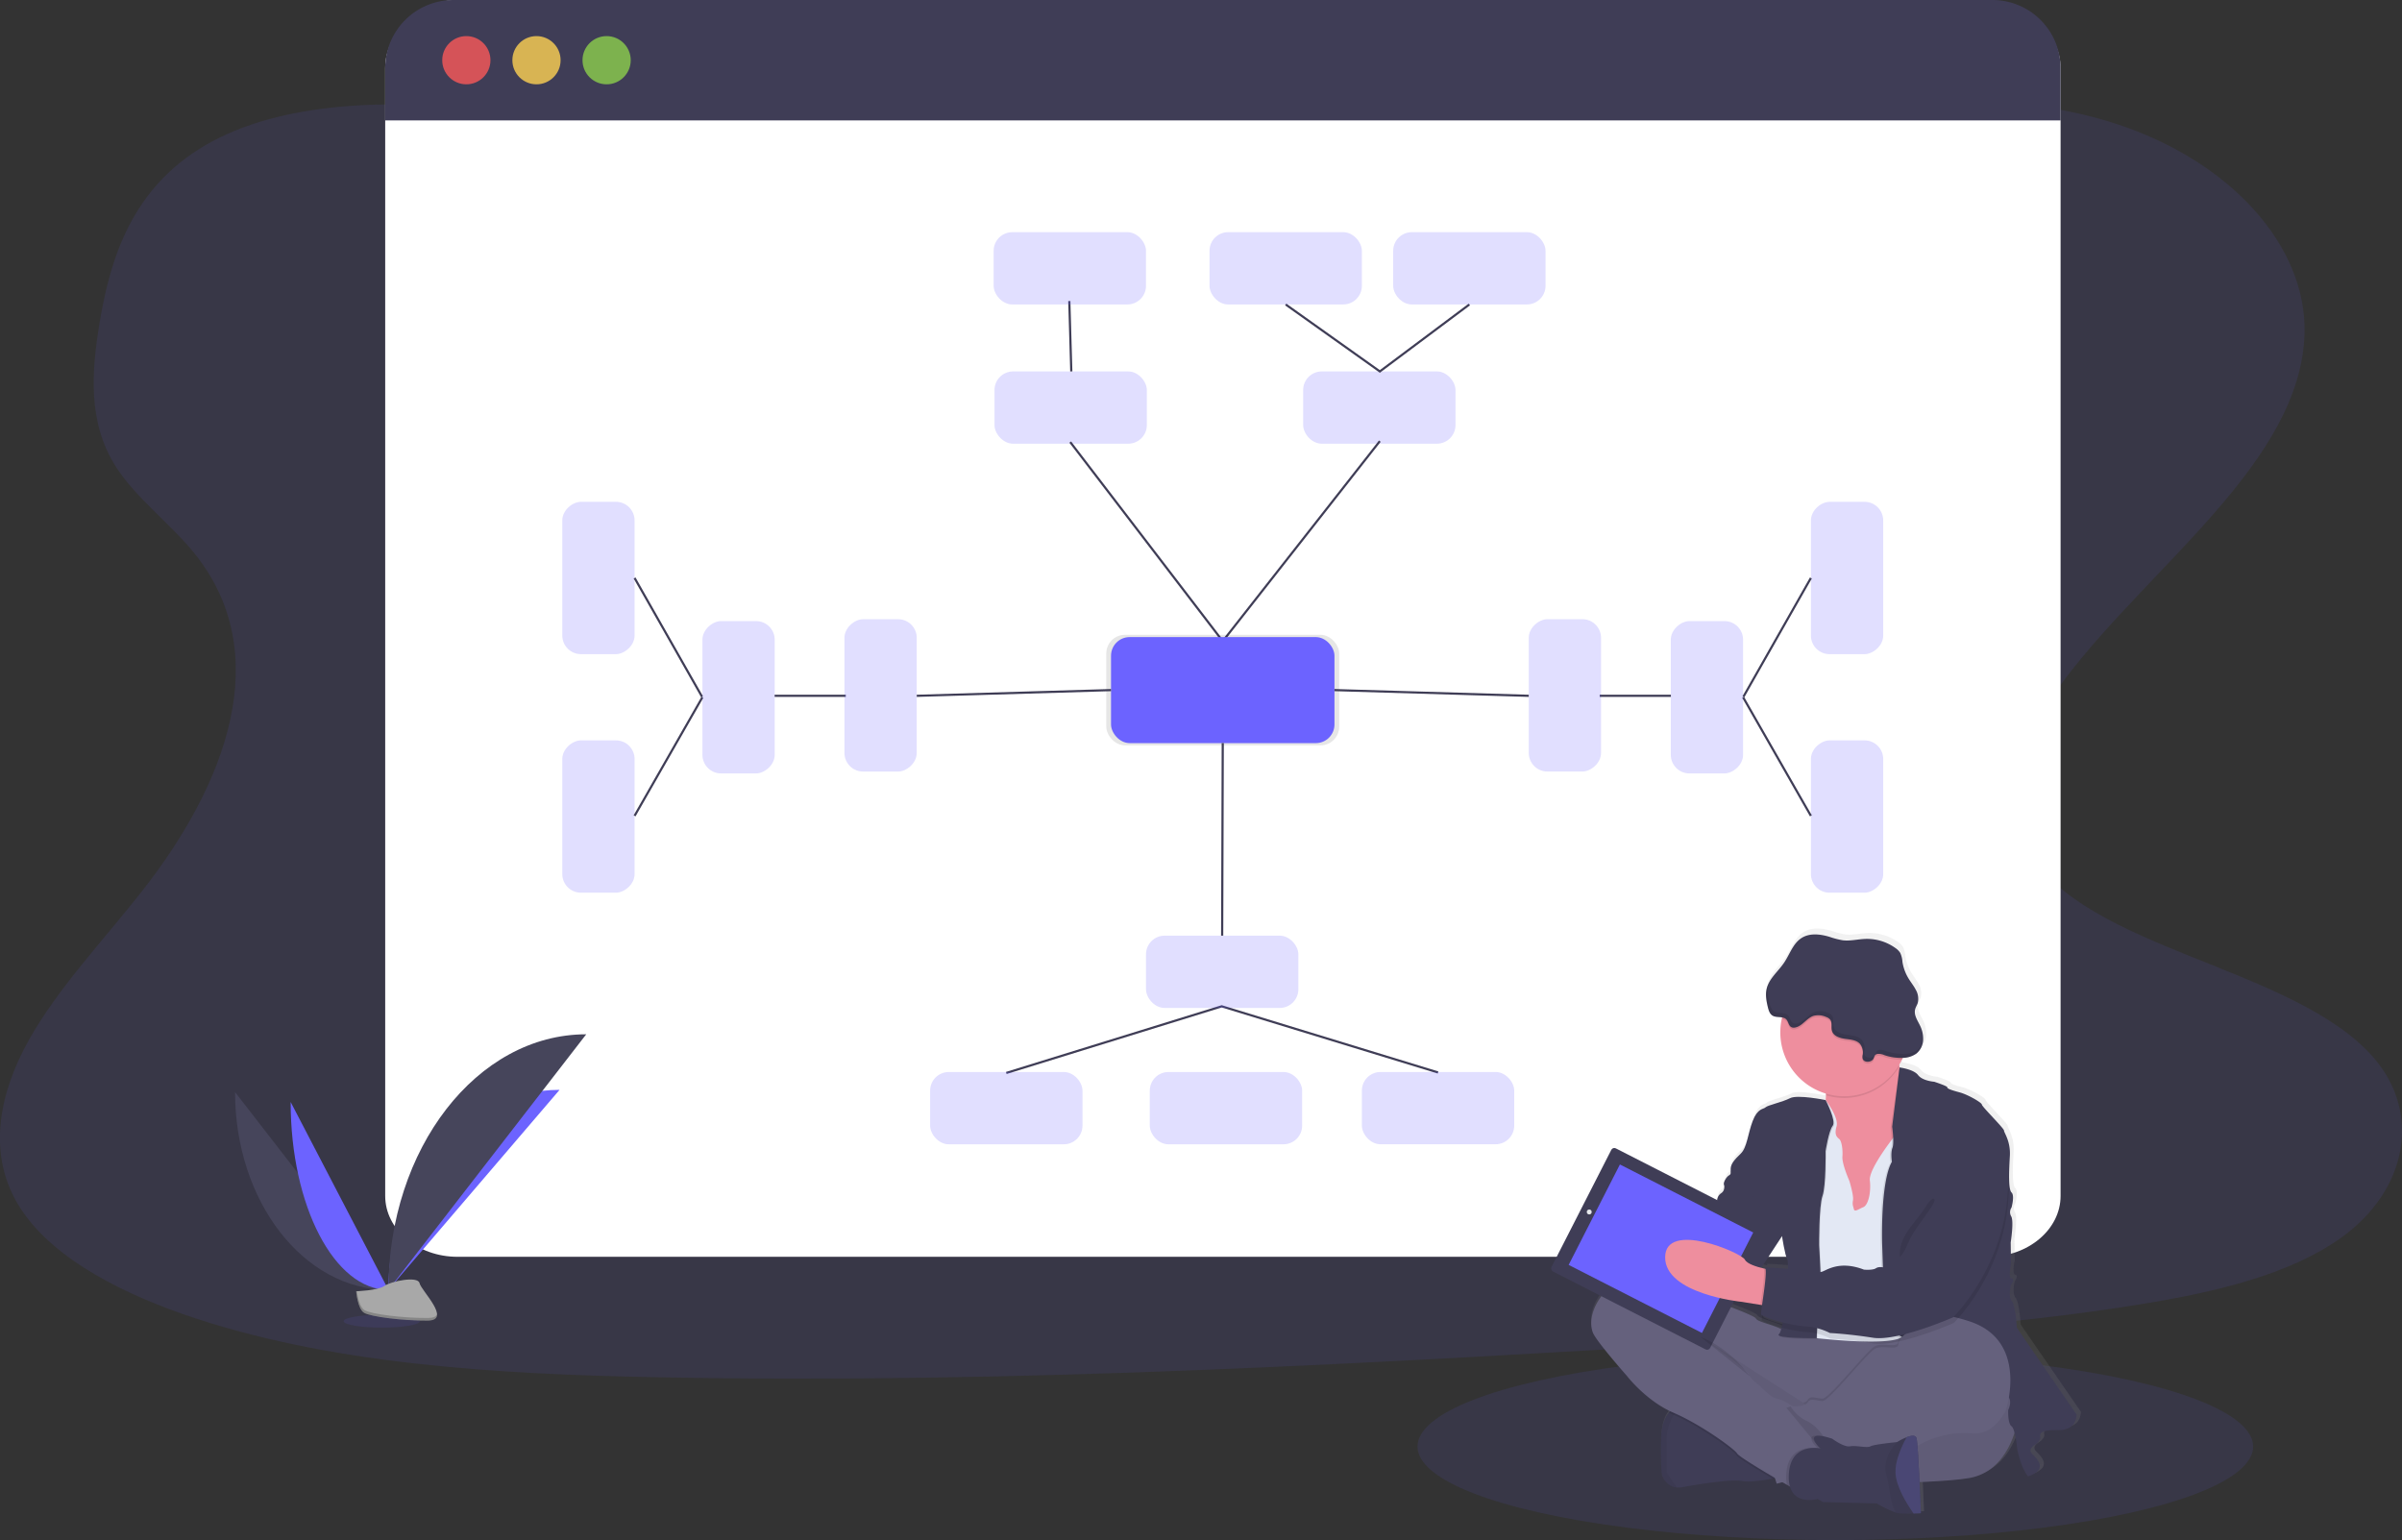 <svg xmlns="http://www.w3.org/2000/svg" width="1103.79" height="707.8" data-name="Layer 1"><rect width="100%" height="100%" fill="#333333" stroke="none"/><defs><linearGradient id="a" x1="891.82" x2="891.82" y1="790.72" y2="522.9" gradientUnits="userSpaceOnUse"><stop offset="0" stop-color="gray" stop-opacity=".25"/><stop offset=".54" stop-color="gray" stop-opacity=".12"/><stop offset="1" stop-color="gray" stop-opacity=".1"/></linearGradient></defs><ellipse cx="843.39" cy="664.8" fill="#6c63ff" opacity=".1" rx="192" ry="43"/><path fill="#6c63ff" d="M625.02 26.79c0 156.1 97.93 282.41 219 282.41M627.42 130.03c-70.75.54-138.73-15.45-203.73-33.27S294.22 58.9 224.9 50.72c-44.62-5.27-95.4-4.44-130.47 16-33.75 19.66-43.74 51.89-48.67 81.63-3.71 22.38-5.52 45.86 7.54 66.22 9.02 14.13 24.6 25.73 35.6 39.19 38.26 46.83 14.53 107.1-23.41 155.51-17.79 22.71-38.6 44.5-52.1 68.48s-19.18 51.1-5.79 74.6c13.28 23.28 43.54 40 76.09 51.45 66.13 23.1 143.21 27.7 218.26 29.16 166.14 3.25 332.71-6.63 498.83-16.5 61.47-3.66 123.22-7.34 183.48-17.15 33.46-5.45 67.92-13.44 91.74-30.61 30.25-21.8 36.68-57.11 15-82.33-36.37-42.29-133-49.68-159-95.53-14.31-25.24-1.57-54.37 17-78.92 39.94-52.64 108.35-100 110-158.62 1.1-40.25-34-79.28-86.68-96.43-55.25-18-130.79-12.79-169.85 21.61-40.23 35.42-112.57 51.08-175.05 51.55z" opacity=".1"/><path fill="#fff" d="M946.9 31.19V549.6c0 15.42-14.88 28-33.24 28H210.24c-18.36 0-33.23-12.54-33.23-28V31.19C177.01 15.74 191.88 0 210.24 0l703.33 1.71c18.33 0 33.33 14.03 33.33 29.48z"/><path fill="#3f3d56" d="M946.9 31.35v24H177.01v-24A31.35 31.35 0 0 1 208.35 0H915.5a31.36 31.36 0 0 1 31.4 31.35z"/><circle cx="214.3" cy="27.67" r="11.08" fill="#fa5959" opacity=".8"/><circle cx="246.53" cy="27.67" r="11.08" fill="#fed253" opacity=".8"/><circle cx="278.76" cy="27.67" r="11.08" fill="#8ccf4d" opacity=".8"/><rect width="70.01" height="33.22" x="457" y="170.7" fill="#6c63ff" opacity=".2" rx="8.57"/><rect width="70.01" height="33.22" x="598.84" y="170.7" fill="#6c63ff" opacity=".2" rx="8.57"/><path fill="none" stroke="#3f3d56" stroke-miterlimit="10" d="M491.81 203.17l70.08 91.51 72.19-91.94"/><rect width="107.03" height="50.79" x="508.37" y="291.75" opacity=".1" rx="8.57"/><rect width="102.68" height="48.73" x="510.55" y="292.79" fill="#6c63ff" rx="8.57"/><path fill="none" stroke="#3f3d56" stroke-miterlimit="10" d="M492.29 170.7l-.91-32.35M675.22 139.93l-41.14 30.77-43.27-30.77"/><rect width="70.01" height="33.22" x="456.61" y="106.7" fill="#6c63ff" opacity=".2" rx="8.57"/><rect width="70.01" height="33.22" x="640.21" y="106.7" fill="#6c63ff" opacity=".2" rx="8.57"/><rect width="70.01" height="33.22" x="555.81" y="106.7" fill="#6c63ff" opacity=".2" rx="8.57"/><path fill="none" stroke="#3f3d56" stroke-miterlimit="10" d="M561.89 341.51l-.27 88.5M561.43 462.49zM462.42 493.11l99-30.63 99.4 30.41"/><rect width="70.01" height="33.22" x="526.62" y="430.01" fill="#6c63ff" opacity=".2" rx="8.57"/><rect width="70.01" height="33.22" x="861.88" y="345.12" fill="#6c63ff" opacity=".2" rx="8.57" transform="rotate(90 920.88 289.63)"/><rect width="70.01" height="33.22" x="861.88" y="454.76" fill="#6c63ff" opacity=".2" rx="8.57" transform="rotate(-90 824.78 447.37)"/><rect width="70.01" height="33.22" x="625.82" y="492.66" fill="#6c63ff" opacity=".2" rx="8.57"/><rect width="70.01" height="33.22" x="475.52" y="588.76" fill="#6c63ff" opacity=".2" rx="8.57" transform="rotate(-180 486.475 557.325)"/><rect width="70.01" height="33.22" x="576.46" y="588.76" fill="#6c63ff" opacity=".2" rx="8.57" transform="rotate(-180 587.415 557.325)"/><path fill="none" stroke="#3f3d56" stroke-miterlimit="10" d="M801 320.45l31.16 54.49M735.11 319.78h32.71M613.23 317.15l89.28 2.63M832.16 265.63l-31.01 54.58"/><rect width="70.01" height="33.22" x="732.22" y="399.07" fill="#6c63ff" opacity=".2" rx="8.57" transform="rotate(90 791.225 343.575)"/><rect width="70.01" height="33.22" x="797.48" y="399.94" fill="#6c63ff" opacity=".2" rx="8.57" transform="rotate(90 856.49 344.45)"/><rect width="70.01" height="33.22" x="288.1" y="345.12" fill="#6c63ff" opacity=".2" rx="8.57" transform="rotate(90 347.105 289.625)"/><rect width="70.01" height="33.22" x="288.1" y="454.76" fill="#6c63ff" opacity=".2" rx="8.57" transform="rotate(-90 251 447.37)"/><path fill="none" stroke="#3f3d56" stroke-miterlimit="10" d="M322.78 320.45l-31.17 54.49M388.66 319.78h-32.7M510.55 317.15l-89.28 2.63M291.61 265.63l31.01 54.58"/><rect width="70.01" height="33.22" x="417.76" y="399.07" fill="#6c63ff" opacity=".2" rx="8.57" transform="rotate(90 476.76 343.58)"/><rect width="70.01" height="33.22" x="352.49" y="399.94" fill="#6c63ff" opacity=".2" rx="8.57" transform="rotate(90 411.495 344.445)"/><path fill="#46455b" d="M108.02 501.9c0 50.24 31.52 90.9 70.47 90.9"/><path fill="#6c63ff" d="M178.49 592.79c0-50.81 35.18-91.92 78.65-91.92M133.56 506.45c0 47.72 20.1 86.34 44.93 86.34"/><path fill="#46455b" d="M178.49 592.79c0-64.92 40.66-117.45 90.9-117.45"/><ellipse cx="175.43" cy="607.19" fill="#6c63ff" opacity=".1" rx="17.52" ry="2.96"/><path fill="#a8a8a8" d="M163.67 593.43s10-.31 13-2.45 15.37-4.71 16.12-1.27 15 17.11 3.73 17.2-26.22-1.76-29.22-3.59-3.63-9.89-3.63-9.89z"/><path d="M196.73 605.71c-11.28.09-26.21-1.75-29.22-3.59-2.29-1.39-3.2-6.39-3.51-8.7h-.33s.63 8.06 3.64 9.89 17.94 3.68 29.22 3.59c3.26 0 4.38-1.19 4.32-2.9-.45 1.05-1.69 1.69-4.12 1.71z" opacity=".2"/><path fill="url(#a)" d="M1004.32 744.89l-27.67-40.12s-.52-9.93-2.33-12.26-.39-7.48-.39-7.48 1.94-2.84.26-3.09-.26-6.58-.26-6.58l-.13-10.07s1.55-9.67.26-12a3.82 3.82 0 0 1 .13-4.13s1.55-5.55 0-7-1.17-10.06-.78-16.89-2.71-10.71-2.71-11.74-10.22-11.1-10.22-12-6.46-4.64-10.34-5.68-5.82-1.8-5.69-2.32-6.08-2.58-6.08-2.58-5.43-.38-7.5-3.09-8.4-3.5-8.57-3.52c0-.18-.09-.36-.12-.54l-.12-.58c.49-.82.94-1.66 1.35-2.53l.36-.79a11 11 0 0 0 6.36-2 8.7 8.7 0 0 0 3.1-6.19 13.6 13.6 0 0 0-1.51-6.87c-1.14-2.33-2.8-4.73-2.23-7.25.25-1.09.9-2 1.24-3.11a8.19 8.19 0 0 0-.93-6.11c-1-1.87-2.34-3.52-3.43-5.34a20.73 20.73 0 0 1-2.73-7.54 11.88 11.88 0 0 0-1-4.11 7.62 7.62 0 0 0-2.27-2.29 22.65 22.65 0 0 0-13.9-4.21c-3.52.12-7 1.07-10.52.64a38.93 38.93 0 0 1-6.15-1.61c-4.33-1.28-9.34-1.81-13.11.67s-5.28 7.36-7.84 11.18c-2.27 3.38-5.58 6.21-7.3 9.79 0-.07 0-.14.05-.21a12.35 12.35 0 0 0-1 2.61c-.66 2.81-.11 5.75.57 8.55.36 1.45.84 3 2.09 3.82s3 .63 4.52.89c-.06.25-.12.49-.17.74a29.5 29.5 0 0 0 20.5 34.45v.78c0 .77-.06 1.51-.14 2.22s-13-2.67-16.49-.87-10.35 3.23-11.38 4.26-3.62.26-5.95 6.32-2.58 12.26-5.56 15.09-4.52 4.78-4.65 6.84.38 2.58-.78 3.23-2.84 3.35-2.33 4.38c0 0 .65 2.58-1.42 3.87a4.31 4.31 0 0 0-1.81 3.87s-.78 2.84-2.59 3.48-3 4.91-3 4.91l-5.86 6.74-11.63-12.86a4.9 4.9 0 0 0-6.91-.35l-5.61 5.2a11.24 11.24 0 0 0-5.71 3.4 15 15 0 0 0-3 4.4l-3.12 2.82a4.8 4.8 0 0 0-1.61 3.44 4.85 4.85 0 0 0 .81 5.32l7.44 8.24v.07a13 13 0 0 0-7.2 2.93c-11.12 9.8-11.25 18.83-9.57 23s15.77 20 15.77 20 8.19 10.65 20 16.31l-.08.09c-.24.25-.47.52-.7.81l-.19.25-.18.25-.21.31-.16.25-.23.37a2 2 0 0 1-.14.25c-.09.16-.18.33-.26.5l-.09.17c-.11.22-.21.46-.32.7s-.07.18-.1.26-.14.34-.2.52l-.12.33c-.06.16-.11.33-.17.5s-.07.24-.11.37l-.15.56-.09.35c-.08.3-.14.61-.21.93l-.06.37c0 .21-.08.43-.11.66s-.05.31-.07.47 0 .42-.08.64 0 .33-.05.49 0 .49 0 .74v.45c0 .4 0 .82-.05 1.25-.26 15.09.62 17.28.62 17.28s1.83 4.81 6.87 5.15a8.93 8.93 0 0 0 2.21-.12c6.72-1.16 22.5-3.87 28.06-2.83 3.34.62 9.53-.3 13.93-1.13l1.17-.23.8 2.57 2.56-.7 2.17 1.25 1.37.79c2.55 8.65 12.91 5.7 12.91 5.7l2.46 1.42 25 .64a50.53 50.53 0 0 0 8.84 4.25 8.88 8.88 0 0 0 1.25.27 57.46 57.46 0 0 0 6.95.13c1.92 0 3.4-.13 3.4-.13s-.26-6.77-.62-14.36c9.53-.4 18-1 23.11-1.89 13.26-2.34 18.81-14.5 20.86-20.98a60.65 60.65 0 0 1 1.3 8 58.61 58.61 0 0 0 2.07 7 23.67 23.67 0 0 0 2.85 5.16c9.83-3.35 3.88-8.38 1.81-10.57s1.42-4 1.42-4 2.72-1.81 2.46-3.49-.39-3.48 8.4-3.35 8.41-7.22 8.41-7.22zm-136.54-82.37c.11.74 1.34 8.68 2.45 10.77a14.37 14.37 0 0 1 .29 4.25c-5.21-.41-10.64-.64-10.64-.64a1.24 1.24 0 0 1 .28.67l-.82-.19c-.38-.09-.78-.18-1.19-.29l9.6-14.59zm-19 30.25l9 1.43.76.12a30.29 30.29 0 0 0-.47 4.26c0 .13.2.29.49.48a11.67 11.67 0 0 0-.17 2.13c.14.72 4.36 2.26 9.2 3.54-.07.26-.14.5-.2.74-4.27-2.25-11-3.3-11.78-5S832 690.84 832 690.84s-.84-.45-2.28-1.14l6 1.14 1.66-.17a89.92 89.92 0 0 0 11.38 2.1z" transform="translate(-48.1 -96.1)"/><path fill="#65617d" d="M926.79 654.4s-3.59 21.65-21.79 24.86-78.94 2.56-78.94 2.56-34.73-5-47.29-34.34-20.63-41-9.87-41.53 68.82 19.61 72.15 19.87 88.94-44.6 85.74 28.58z"/><path d="M926.79 654.4s-3.59 21.65-21.79 24.86-78.94 2.56-78.94 2.56-34.73-5-47.29-34.34-20.63-41-9.87-41.53 68.82 19.61 72.15 19.87 88.94-44.6 85.74 28.58z" opacity=".05"/><path fill="#3f3d56" d="M763.9 678.49s1.81 4.77 6.8 5.12a8.77 8.77 0 0 0 2.19-.12c6.67-1.16 22.3-3.85 27.81-2.82 3.32.61 9.45-.3 13.82-1.12 2.9-.55 5-1.06 5-1.06s-5.12-17-5.77-17.56-23.06-14-23.06-14l-17.79-1.24a9.39 9.39 0 0 0-6 3.54c-1.87 2.27-3.48 6-3.59 12.1-.31 14.98.59 17.16.59 17.16z"/><path d="M763.9 678.49s1.81 4.77 6.8 5.12a73.93 73.93 0 0 1-4.82-7l.09-12.43a21.89 21.89 0 0 1 7-18.45h-.07s-9.35.64-9.61 15.64.61 17.12.61 17.12z" opacity=".05"/><path d="M840.9 651.32l16.53-12.94 26-25.63s-2.81-.14-7.05-.32c-1 .67-4 2.78-4.12 5.35-.12 3.14-7 .22-10.62 2s-21.1 24.28-24.18 24.12-5.51-1.56-6.79.62l-.09.14zM766.9 649.22c.59.28 1.19.56 1.79.82 12.56 5.38 28.07 16.66 29.22 18.71.71 1.25 9.7 6.71 16.64 10.8 2.9-.55 5-1.06 5-1.06s-5.12-17-5.77-17.56-23.06-14-23.06-14l-17.82-1.24a9.39 9.39 0 0 0-6 3.53z" opacity=".1"/><path fill="#65617d" d="M731.99 612.49c1.67 4.1 15.64 19.86 15.64 19.86s8.84 11.54 21.4 16.92 28.06 16.66 29.22 18.71c.74 1.32 10.75 7.35 17.8 11.49l1.58.92 3.5 2 1.85 1.07s4.29-3.45 8.57-6.92 8.41-6.86 8.48-7c.12-.38 1.79-4.74 1.4-5-.2-.13-1.08-1.91-2.69-4a18.25 18.25 0 0 0-6.53-5.4c-5.9-2.69-8.46-8.82-8.46-8.82s-.56-.4-1.41-.94a17.09 17.09 0 0 0-5.77-2.57c-2.82-.35-8.07-6.12-8.07-6.12s-3.59-2.31-5-5.25-21.22-16.46-23.06-17.73l48.18 30.95 11.53 7.41 16.54-12.94 26-25.63s-3.5-.17-8.58-.39c-12.65-.55-35.1-1.41-37.94-.77a21.45 21.45 0 0 1-7 .46s-6.4.29-10.63-1.94-10.9-3.28-11.67-4.93-23.45-9.61-23.45-9.61-30.88-16.4-41.91-6.66-11.18 18.73-9.52 22.83z"/><path fill="#ee8e9e" d="M831.57 518.43l4 13.19 5.13 29.74 18.83 1.28 5.46-9 5.44-9s3.39-12 5.83-23.64c2.15-10.28 3.56-20.26 1.22-21.34-2.08-1-3.45-4.43-4.34-8.15-.11-.46-.22-.93-.31-1.39a73.86 73.86 0 0 1-1.25-9.56s-39.47-2.05-34 14.23a25.82 25.82 0 0 1 1.49 8.65 21.8 21.8 0 0 1-.14 2.2 18.45 18.45 0 0 1-7.36 12.79z"/><path fill="#e3e8f4" d="M823.36 516.25l1.42 22.42 3.2 19.1 3.59 8.84 3.2 48.38s30.9 3.57 38.42-.06a3.33 3.33 0 0 0 1.36-1.07c9.07-13.7 6.1-53.4 6.1-53.4l3.46-25.63-2.31-13.3-5.57-.6-4.29-.45s-1 1.19-2.37 3c-3.8 5-10.79 14.88-10.32 19 .64 5.64-.77 11.4-3 12.3s-4 2.44-4.35.9-.77-1.92-.39-4.1-1.67-8.85-1.67-8.85-3.46-7.81-3.2-11.15-.38-7.17-1.41-8.07-2.43-1.79-1.28-5.89-5.05-12.05-5.05-12.05z"/><path d="M864.18 572.26l1.29 38.32 7.4 4.1a3.4 3.4 0 0 0 1.36-1.06c9.07-13.71 6.1-53.41 6.1-53.41l3.46-25.63-2.31-13.3-5.57-.6c2.15-10.28 3.56-20.26 1.22-21.34-2.08-1-3.45-4.43-4.34-8.15l-4 27.11s.33 2.45.45 5a14.26 14.26 0 0 1-.32 4.77c-.9 2.31-.26 6.41-.26 6.41-2.31 4.07-3.47 11.61-4 18.89-.76 9.66-.48 18.89-.48 18.89z" opacity=".1"/><path fill="#3f3d56" d="M872.9 490.58s6.46.8 8.51 3.5 7.43 3.07 7.43 3.07 6.15 2 6 2.56 1.79 1.29 5.63 2.31 10.26 4.74 10.26 5.64 10.17 10.89 10.17 11.92 3.08 4.87 2.69 11.66-.77 15.38.77 16.79 0 6.92 0 6.92a3.78 3.78 0 0 0-.13 4.1c1.28 2.31-.25 11.92-.25 11.92l.12 10s-1.41 6.28.26 6.54-.26 3.08-.26 3.08-1.41 5.12.39 7.43 2.31 12.17 2.31 12.17l27.42 39.86s.39 7.3-8.33 7.18-8.59 1.66-8.33 3.33-2.43 3.46-2.43 3.46-3.46 1.79-1.41 4 7.94 7.18-1.8 10.51a23.76 23.76 0 0 1-2.82-5.13 58 58 0 0 1-2.05-6.92s-.9-9.74-2.69-11-1.54-7.43-1.54-7.43 2.57-5-1-7.05-55.62-30.89-55.62-30.89l-1.3-38.37s-.9-28.32 4.48-37.81c0 0-.64-4.1.26-6.41s-.13-9.74-.13-9.74z"/><path d="M839.33 505.96s-12.89-2.66-16.35-.86-10.25 3.2-11.28 4.23-3.58.25-5.89 6.28-2.56 12.17-5.51 15-4.49 4.74-4.62 6.79.39 2.56-.76 3.21-2.82 3.33-2.31 4.35 26.65 23.58 26.65 23.58 1.29 8.59 2.44 10.77-1.28 32.16-3.84 34.22 17.3 1.86 17.3 1.86.89-19.68 1.66-20.7-.51-22-.51-22-.13-17.94 1.54-22.68 1.48-20.5 1.48-20.5 1.47-9.46 3.26-11.67-3.26-11.88-3.26-11.88z" opacity=".1"/><path fill="#3f3d56" d="M838.9 505.57s-12.88-2.65-16.34-.86-10.22 3.19-11.24 4.19-3.59.26-5.9 6.28-2.56 12.18-5.51 15-4.48 4.74-4.61 6.79.38 2.56-.77 3.2-2.82 3.33-2.31 4.36 26.68 23.62 26.68 23.62 1.28 8.58 2.44 10.76-1.29 32.17-3.85 34.22 17.3 1.86 17.3 1.86.9-19.67 1.67-20.7-.52-22-.52-22-.12-17.94 1.54-22.68 1.42-20.55 1.42-20.55 1.47-9.46 3.26-11.66-3.26-11.83-3.26-11.83z"/><path d="M837.59 494.72a25.82 25.82 0 0 1 1.49 8.65 29.36 29.36 0 0 0 33.72-13.32 73.86 73.86 0 0 1-1.25-9.56s-39.47-2.05-33.96 14.23z" opacity=".1"/><path fill="#ee8e9e" d="M818.11 474.47a29.35 29.35 0 1 0 .64-6.1 29.35 29.35 0 0 0-.64 6.1z"/><path fill="#3f3d56" d="M799.27 542.39l-7 2.18s.65 2.56-1.41 3.84a4.29 4.29 0 0 0-1.79 3.85s-.77 2.82-2.56 3.46-2.95 4.87-2.95 4.87l-5.9 6.79s-2.17 1.79-1.79 2.69-2.31 1.15-2.31 1.15l1.34 22.82 12.18 2.3 7.56-.77 6.15-2.3 5.38-3.21 2.44-6.28 10.76-16.4z"/><path fill="#ee8e9e" d="M775.31 573.02s-15.64-22.56-27.3-10.38 4.74 31.91 8.59 31.27 22.17-1.67 22.17-1.67z"/><rect width="81.83" height="63.54" x="770.4" y="638.26" fill="#3f3d56" rx="1.54" transform="rotate(27.04 986.998 521.83)"/><path fill="#6c63ff" d="M744.398 535.158l61.262 31.268-23.563 46.165-61.261-31.268z"/><circle cx="730.3" cy="557" r="1.13" fill="#e6e8ec"/><circle cx="796.61" cy="590.97" r="1.86" fill="#e6e8ec"/><path fill="#ee8e9e" d="M765.18 577.76c-.12 16.92 34.86 20.5 34.86 20.5l8.94 1.42 4 .64 1.67-16.54s-1.83-.27-4.12-.8c-3.39-.79-7.78-2.16-8.7-4.07-1.53-3.2-36.52-18.07-36.65-1.15z"/><path d="M818.75 468.37a3.41 3.41 0 0 1 2.15 1c1 1.05 1 2.91 2.33 3.55a2.58 2.58 0 0 0 1.53.18c3.41-.48 5.38-4.33 8.65-5.39a8.67 8.67 0 0 1 5.73.5 4.18 4.18 0 0 1 1.9 1.21c1.1 1.42.33 3.51.84 5.22.7 2.38 3.54 3.33 6 3.64s5.23.48 6.88 2.34a6.27 6.27 0 0 1 1.22 5 3.91 3.91 0 0 0 0 1.83c.68 1.93 4 1.64 4.87.12.64-1.1.45-2 1.94-2.32a6.32 6.32 0 0 1 3.14.54 23.08 23.08 0 0 0 8.11 1.24 29.35 29.35 0 1 0-55.27-18.58z" opacity=".1"/><path fill="#3f3d56" d="M855.96 486.61a4 4 0 0 1 0-1.84 6.27 6.27 0 0 0-1.22-5c-1.65-1.86-4.42-2-6.88-2.34s-5.3-1.26-6-3.64c-.51-1.71.26-3.8-.84-5.21a4.14 4.14 0 0 0-1.9-1.22 8.67 8.67 0 0 0-5.73-.5c-3.27 1.06-5.24 4.91-8.65 5.39a2.58 2.58 0 0 1-1.53-.18c-1.29-.64-1.34-2.5-2.33-3.55-1.56-1.65-4.51-.58-6.42-1.81-1.24-.8-1.72-2.36-2.07-3.79-.67-2.79-1.22-5.71-.56-8.5 1.11-4.77 5.37-8 8.09-12.11 2.54-3.79 4-8.59 7.77-11.11s8.7-1.94 13-.66a37.88 37.88 0 0 0 6.09 1.59c3.46.43 6.94-.51 10.43-.63a22.46 22.46 0 0 1 13.77 4.18 7.64 7.64 0 0 1 2.25 2.28 11.49 11.49 0 0 1 1 4.08 20.82 20.82 0 0 0 2.71 7.5c1.07 1.8 2.43 3.43 3.4 5.3a8.18 8.18 0 0 1 .92 6.07c-.33 1.05-1 2-1.23 3.09-.57 2.5 1.08 4.89 2.21 7.2a13.55 13.55 0 0 1 1.5 6.83 8.61 8.61 0 0 1-3.08 6.14 11 11 0 0 1-6.49 2 23 23 0 0 1-8.27-1.27 6.32 6.32 0 0 0-3.14-.54c-1.49.3-1.3 1.22-1.94 2.32-.86 1.56-4.18 1.85-4.86-.07z"/><path d="M840.15 652.09l16.54-12.94 26-25.63s-3.5-.17-8.58-.39a5.63 5.63 0 0 0-1.82 3.5c-.12 3.13-7 .22-10.62 2s-21.13 24.27-24.21 24.13-5.51-1.56-6.79.62l-.09.14a3.68 3.68 0 0 1-2 1.16z" opacity=".1"/><path fill="#65617d" d="M806.83 651.19l8.31 26.52 1.3 4.16 4-1.08 8.72-2.4L868 667.72a33.62 33.62 0 0 0 14-3.73 42.44 42.44 0 0 1 24.14-5.26c5.13.48 10.84-1.73 15.58-10.49 0 0 10.76-31.78-16.41-40.88s-28.46 4.84-28.46 4.84l-.37.23c-1 .67-4 2.78-4.12 5.35-.12 3.14-7 .22-10.62 2s-21.2 24.28-24.28 24.12-5.51-1.56-6.79.62l-.09.14c-.95 1.31-3.81 1.61-5.69 1.67h-1.78l-.24.07-2 .59z"/><path d="M808.98 599.68l4 .64 1.67-16.54s-1.83-.27-4.12-.8c.6 2.3-.77 11.22-1.55 16.7z" opacity=".1"/><path d="M913.77 522.43s11.92-3.46 9 30.38-25 55.23-25 55.23-25.37 11.15-36.78 9.36a198.28 198.28 0 0 0-19.73-2.18 29 29 0 0 0-11.54-3.08c-6.4-.25-19.86-4.23-20.12-5.51s3.34-20.12 1.8-21.53c0 0 17.94.74 19.73 2s4.36.37 6.28 0 7.82-5.49 19.48-1c0 0 4 .38 5.51-.64s4-.26 4-.26a11.49 11.49 0 0 0 2.79-1.41c.38-.51 3.46 0 3.46 0a1.36 1.36 0 0 0 1.92-.9 8.34 8.34 0 0 1 1.79-2.82s3.46-19.48 10-26.78c0 0 1.92-1.67 1.41-3.72s10.62-31.24 26-27.14z" opacity=".1"/><path fill="#3f3d56" d="M913.46 519.83s11.92-3.46 9 30.38-25 55.23-25 55.23-25.38 11.15-36.78 9.36-19.78-2.18-19.78-2.18a29 29 0 0 0-11.53-3.08c-6.41-.25-19.86-4.23-20.12-5.51s3.33-20.12 1.79-21.53c0 0 17.94.74 19.74 2s4.36.36 6.28 0 7.82-5.5 19.48-1c0 0 4 .38 5.51-.64s4-.26 4-.26a11.29 11.29 0 0 0 2.78-1.41c.38-.51 3.46 0 3.46 0a1.36 1.36 0 0 0 1.92-.9 8.59 8.59 0 0 1 1.8-2.82s3.46-19.48 10-26.78c0 0 1.93-1.67 1.41-3.72s10.66-31.24 26.04-27.14z"/><path d="M820.9 646.98l16.92 20.48c.07-.06.11-.1.11-.12.13-.38 1.79-4.74 1.41-5s-3.33-6.67-9.23-9.36a17.49 17.49 0 0 1-7.24-6.6z" opacity=".1"/><path d="M821.13 682.42l1.85 1.07s4.29-3.45 8.57-6.92 8.41-6.86 8.48-7c.12-.38 1.79-4.74 1.4-5-.2-.13-1.08-1.91-2.69-4-11.48-3.22-4.17 4.75-3.2 5.11 0 0-14-3.2-14.74 12a18 18 0 0 0 .33 4.74z" opacity=".1"/><path fill="#3f3d56" d="M835.28 688.9l2.44 1.41 24.73.64a50 50 0 0 0 8.76 4.21 7.66 7.66 0 0 0 1.24.28 58.55 58.55 0 0 0 6.89.13c1.9 0 3.36-.13 3.36-.13s-1.17-31.2-2-34.48c-.42-1.57-2.5-1.22-4.54-.44a30 30 0 0 0-4.43 2.24s-10.51 1-12.18 1.93-6.4-.52-9.35 0-8.2-3.47-8.2-3.47c-14.36-4.74-6.28 4.1-5.26 4.48 0 0-14-3.2-14.73 12s13.27 11.2 13.27 11.2z"/><path fill="#565387" d="M871.04 676.82c.27 6.46 5.3 14.48 8.3 18.72 1.9 0 3.36-.13 3.36-.13s-1.17-31.2-2-34.48c-.42-1.57-2.5-1.22-4.54-.44-2.53 4.65-5.34 11.13-5.12 16.33z"/><path d="M871.04 676.82c.27 6.46 5.3 14.48 8.3 18.72 1.9 0 3.36-.13 3.36-.13s-1.17-31.2-2-34.48c-.42-1.57-2.5-1.22-4.54-.44-2.53 4.65-5.34 11.13-5.12 16.33z" opacity=".1"/><path d="M866.81 677.68c1.7 6.23 1.68 13.22 4.4 17.45a7.66 7.66 0 0 0 1.24.28 58.55 58.55 0 0 0 6.89.13c1.9 0 3.36-.13 3.36-.13s-1.17-31.2-2-34.48c-.42-1.57-2.5-1.22-4.54-.44a30 30 0 0 0-4.43 2.24s-7.1 6.97-4.92 14.95z" opacity=".05"/><path d="M781.48 614.45s12.29 4 22.7 18.16z" opacity=".1"/><g opacity=".1"><path d="M881.31 460.67c0 .1 0 .19-.07.28a10.86 10.86 0 0 1-.43 1.07 8.1 8.1 0 0 1 .5-1.35zM811.8 454.46a12 12 0 0 1 1-2.59c-.07.22-.13.44-.19.67-.65 2.79-.11 5.71.57 8.49.35 1.44.83 3 2.07 3.8 1.91 1.22 4.86.16 6.42 1.81 1 1 1 2.91 2.33 3.55a2.58 2.58 0 0 0 1.53.18c3.4-.48 5.38-4.33 8.65-5.39a8.67 8.67 0 0 1 5.73.5 4.17 4.17 0 0 1 1.9 1.22c1.09 1.41.33 3.5.83 5.21.71 2.38 3.55 3.32 6 3.64s5.23.48 6.88 2.34a6.27 6.27 0 0 1 1.22 5 3.78 3.78 0 0 0 0 1.83c.68 1.92 4 1.64 4.87.12.64-1.1.44-2 1.94-2.33a6.44 6.44 0 0 1 3.14.55 23.26 23.26 0 0 0 8.28 1.24 11 11 0 0 0 6.49-2 7.54 7.54 0 0 0 2-2.42 8.21 8.21 0 0 1-2.77 4.34 11 11 0 0 1-6.49 2 23 23 0 0 1-8.3-1.32 6.32 6.32 0 0 0-3.14-.54c-1.49.3-1.3 1.22-1.94 2.32-.87 1.52-4.19 1.81-4.87-.11a4 4 0 0 1 0-1.84 6.27 6.27 0 0 0-1.22-5c-1.65-1.86-4.42-2-6.88-2.34s-5.3-1.26-6-3.64c-.51-1.71.26-3.8-.84-5.21a4.19 4.19 0 0 0-1.9-1.22 8.67 8.67 0 0 0-5.73-.5c-3.27 1.06-5.25 4.91-8.65 5.39a2.58 2.58 0 0 1-1.53-.18c-1.29-.64-1.34-2.5-2.33-3.55-1.56-1.65-4.51-.58-6.42-1.81-1.24-.8-1.72-2.36-2.07-3.79-.69-2.71-1.23-5.63-.58-8.42z"/></g><path d="M883.3 557.03c-2.35 3.17-5 6.1-7.11 9.45s-3.54 7.27-3.11 11.19c2.15-2.2 3.13-5.25 4.49-8 2.29-4.68 5.72-8.65 8.62-13 .55-.82 4.09-5.57 2.3-5.8-1.48-.17-4.39 5.08-5.19 6.16z" opacity=".1"/></svg>